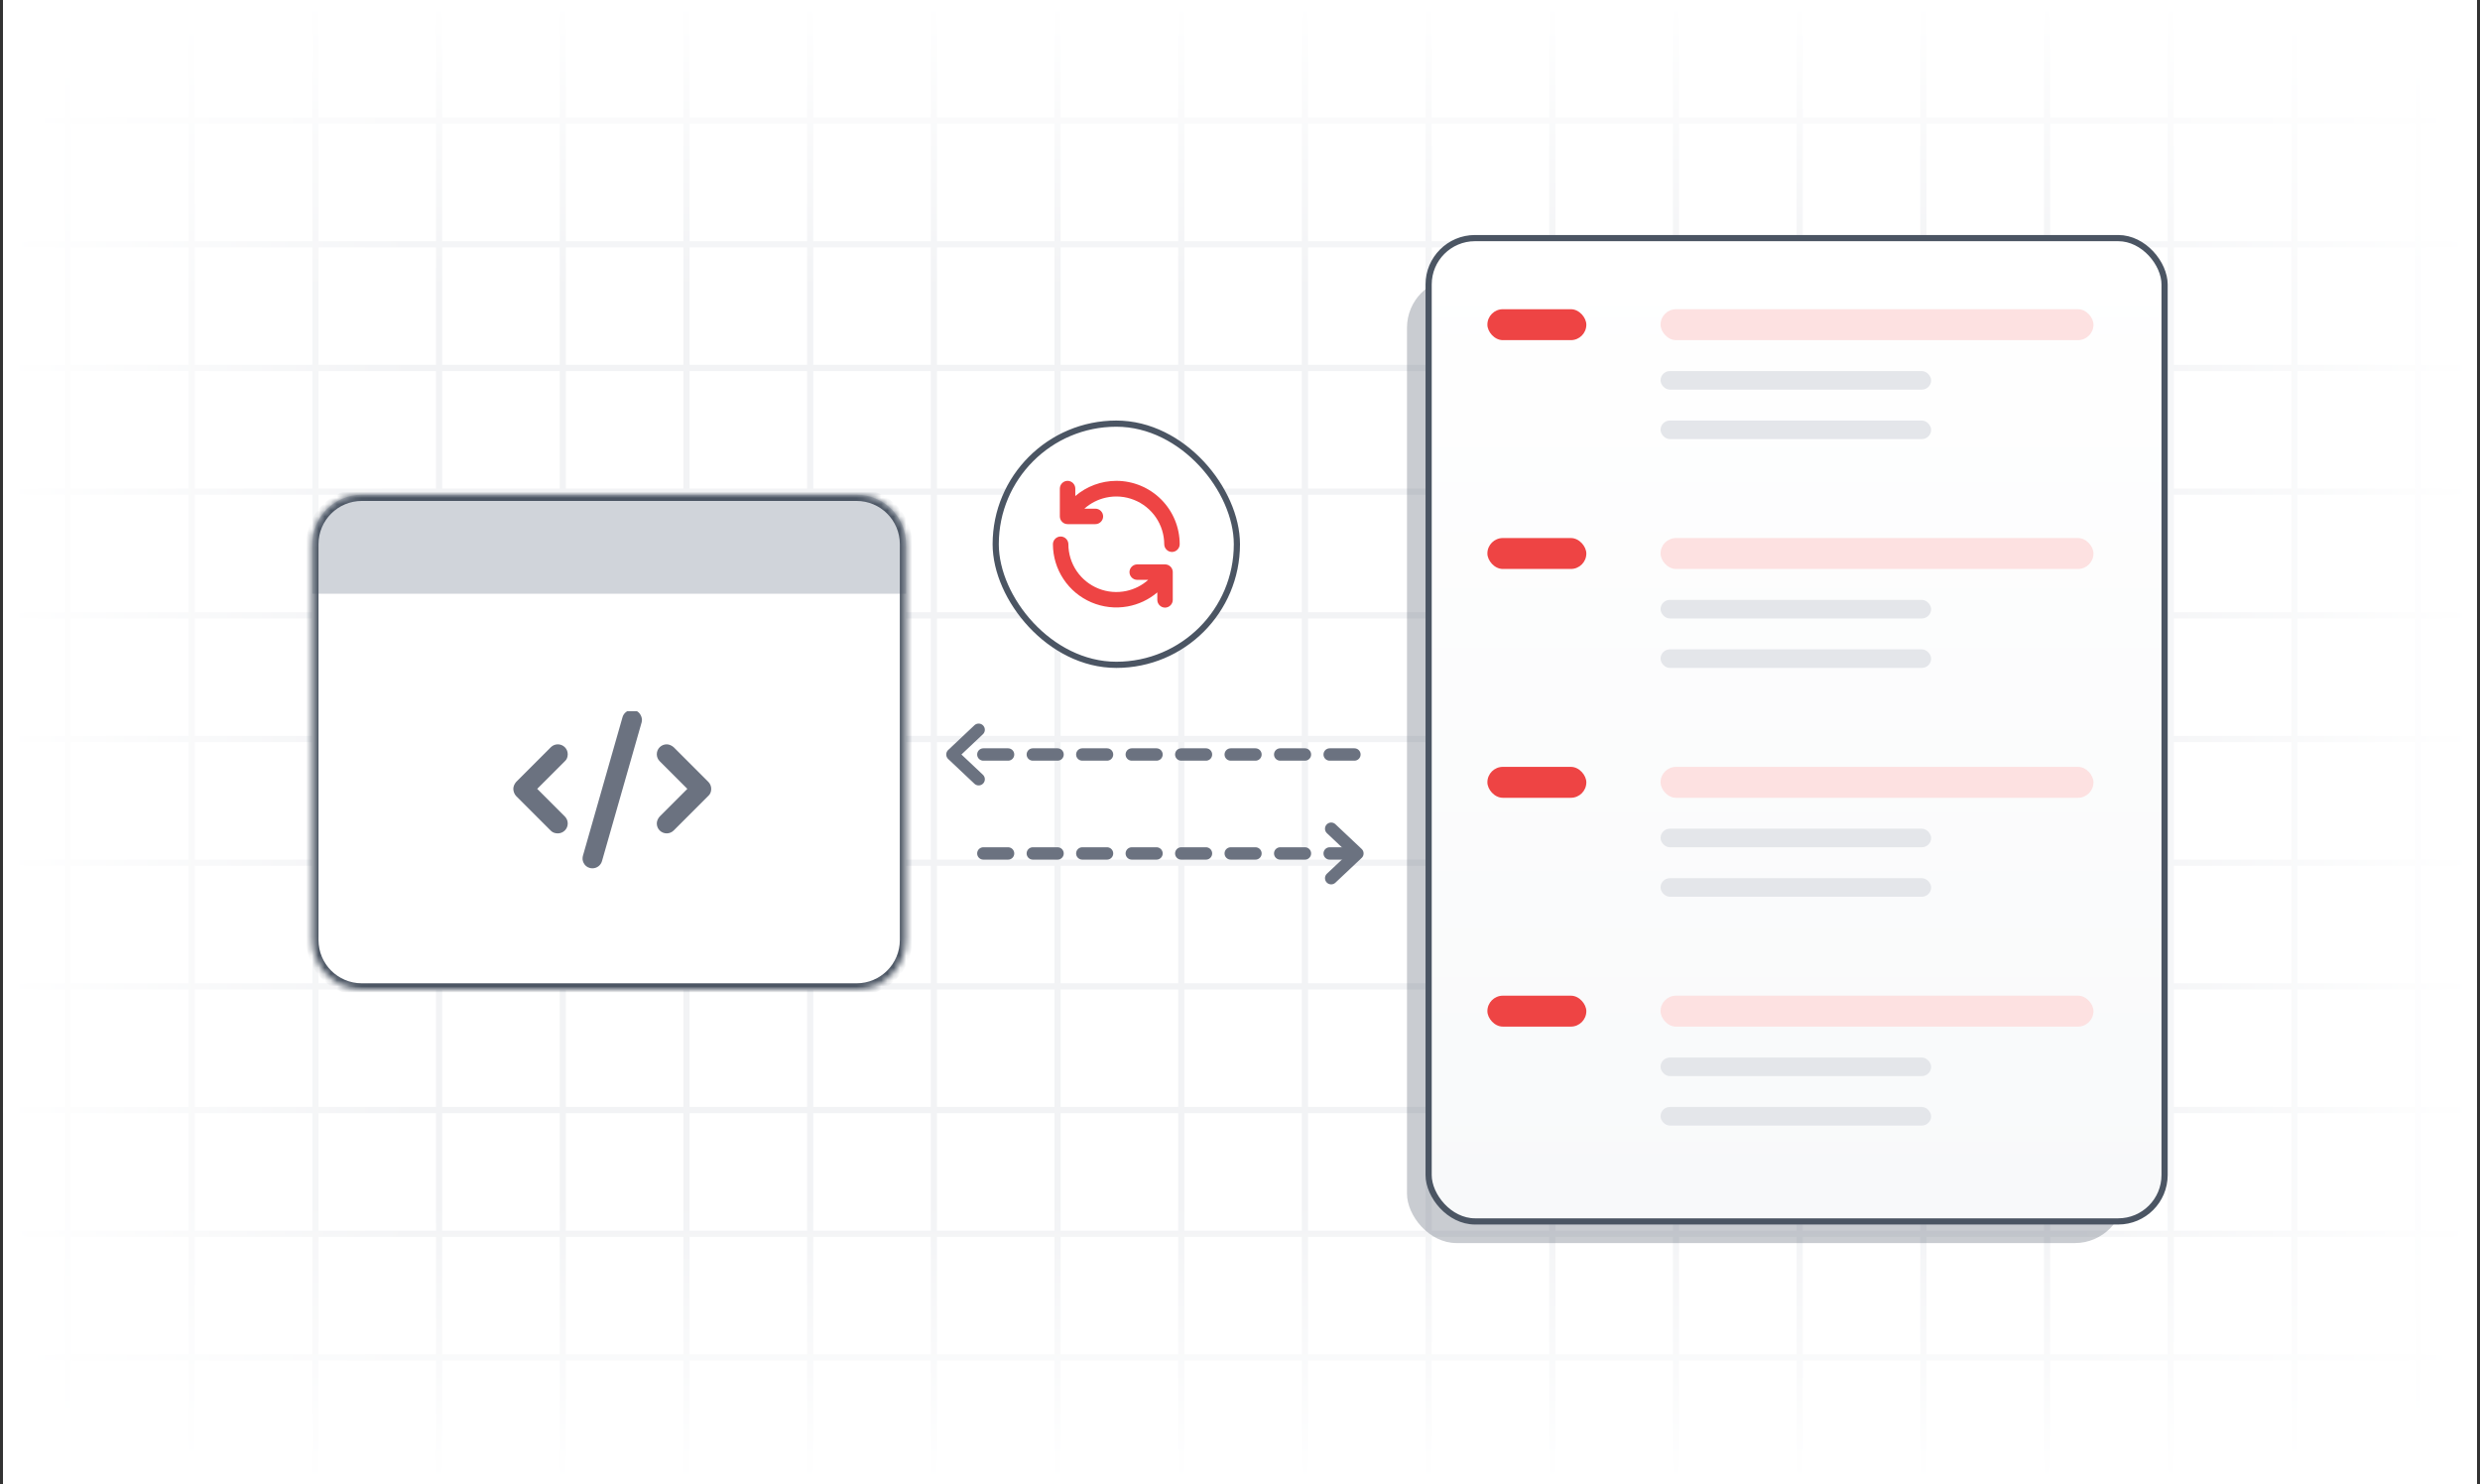 <svg width="401" height="240" viewBox="0 0 401 240" fill="none" xmlns="http://www.w3.org/2000/svg">
<rect x="0" y="0" width="401" height="240" fill="#333333" stroke="none"/>
<g clip-path="url(#clip0_817_1377)">
<rect width="400" height="240" transform="translate(0.5)" fill="white"/>
<line x1="11" y1="-19" x2="11" y2="258" stroke="#F2F3F5"/>
<line x1="31" y1="-19" x2="31" y2="258" stroke="#F2F3F5"/>
<line x1="51" y1="-19" x2="51" y2="258" stroke="#F2F3F5"/>
<line x1="71" y1="-19" x2="71" y2="258" stroke="#F2F3F5"/>
<line x1="91" y1="-19" x2="91" y2="258" stroke="#F2F3F5"/>
<line x1="111" y1="-19" x2="111" y2="258" stroke="#F2F3F5"/>
<line x1="131" y1="-19" x2="131" y2="258" stroke="#F2F3F5"/>
<line x1="151" y1="-19" x2="151" y2="258" stroke="#F2F3F5"/>
<line x1="171" y1="-19" x2="171" y2="258" stroke="#F2F3F5"/>
<line x1="191" y1="-19" x2="191" y2="258" stroke="#F2F3F5"/>
<line x1="211" y1="-19" x2="211" y2="258" stroke="#F2F3F5"/>
<line x1="231" y1="-19" x2="231" y2="258" stroke="#F2F3F5"/>
<line x1="251" y1="-19" x2="251" y2="258" stroke="#F2F3F5"/>
<line x1="271" y1="-19" x2="271" y2="258" stroke="#F2F3F5"/>
<line x1="291" y1="-19" x2="291" y2="258" stroke="#F2F3F5"/>
<line x1="311" y1="-19" x2="311" y2="258" stroke="#F2F3F5"/>
<line x1="331" y1="-19" x2="331" y2="258" stroke="#F2F3F5"/>
<line x1="351" y1="-19" x2="351" y2="258" stroke="#F2F3F5"/>
<line x1="371" y1="-19" x2="371" y2="258" stroke="#F2F3F5"/>
<line x1="391" y1="-19" x2="391" y2="258" stroke="#F2F3F5"/>
<line x1="-28.5" y1="19.5" x2="429.5" y2="19.5" stroke="#F2F3F5"/>
<line x1="-28.5" y1="39.5" x2="429.5" y2="39.5" stroke="#F2F3F5"/>
<line x1="-28.5" y1="59.5" x2="429.5" y2="59.5" stroke="#F2F3F5"/>
<line x1="-28.5" y1="79.5" x2="429.5" y2="79.5" stroke="#F2F3F5"/>
<line x1="-28.5" y1="99.5" x2="429.5" y2="99.5" stroke="#F2F3F5"/>
<line x1="-28.5" y1="119.5" x2="429.5" y2="119.5" stroke="#F2F3F5"/>
<line x1="-28.5" y1="139.5" x2="429.5" y2="139.5" stroke="#F2F3F5"/>
<line x1="-28.5" y1="159.5" x2="429.5" y2="159.5" stroke="#F2F3F5"/>
<line x1="-28.5" y1="179.5" x2="429.5" y2="179.5" stroke="#F2F3F5"/>
<line x1="-28.5" y1="199.5" x2="429.5" y2="199.5" stroke="#F2F3F5"/>
<line x1="-28.5" y1="219.5" x2="429.5" y2="219.5" stroke="#F2F3F5"/>
<line x1="-28.5" y1="239.5" x2="429.5" y2="239.5" stroke="#F2F3F5"/>
<rect width="400" height="240" transform="translate(0.5)" fill="url(#paint0_linear_817_1377)"/>
<rect width="400" height="240" transform="translate(0.5)" fill="url(#paint1_linear_817_1377)"/>
<rect x="161" y="68.5" width="39" height="39" rx="19.5" fill="white"/>
<path d="M180.5 77.75C181.846 77.75 183.179 78.015 184.423 78.53C185.666 79.045 186.796 79.8 187.748 80.752C188.7 81.704 189.455 82.834 189.97 84.078C190.485 85.321 190.75 86.654 190.75 88C190.75 88.681 190.181 89.25 189.5 89.25C188.819 89.25 188.25 88.681 188.25 88.001C188.244 86.456 187.776 84.948 186.908 83.671C186.039 82.394 184.808 81.406 183.373 80.833C181.938 80.26 180.365 80.13 178.855 80.457C177.545 80.742 176.334 81.361 175.338 82.25H177.12C177.801 82.25 178.37 82.819 178.37 83.5C178.37 84.181 177.801 84.75 177.12 84.75H172.62C172.288 84.75 171.971 84.618 171.736 84.384C171.502 84.15 171.37 83.832 171.37 83.5V79C171.37 78.319 171.939 77.75 172.62 77.75C173.301 77.75 173.87 78.319 173.87 79V80.207C175.714 78.632 178.063 77.757 180.5 77.75Z" fill="#EE4444"/>
<path d="M172.75 88C172.754 89.545 173.22 91.054 174.088 92.333C174.957 93.611 176.187 94.601 177.623 95.175C179.058 95.749 180.632 95.881 182.142 95.553C183.454 95.269 184.666 94.649 185.662 93.76H183.88C183.199 93.76 182.63 93.191 182.63 92.51C182.63 91.829 183.199 91.26 183.88 91.26H188.417C188.74 91.27 189.047 91.404 189.273 91.635C189.499 91.865 189.627 92.175 189.63 92.498L189.63 92.5L189.63 97C189.63 97.681 189.061 98.25 188.38 98.25C187.699 98.25 187.13 97.681 187.13 97V95.79C185.753 96.958 184.089 97.744 182.305 98.063C180.335 98.415 178.304 98.183 176.464 97.395C174.624 96.607 173.055 95.297 171.951 93.628C170.847 91.959 170.255 90.002 170.25 88.001C170.25 87.32 170.819 86.75 171.5 86.75C172.181 86.75 172.75 87.319 172.75 88Z" fill="#EE4444"/>
<rect x="161" y="68.5" width="39" height="39" rx="19.5" stroke="#4B5563"/>
<g opacity="0.3">
<rect x="227.5" y="45" width="116" height="156" rx="8" fill="#4B5563"/>
</g>
<rect x="231" y="38.5" width="119" height="159" rx="7.5" fill="url(#paint2_linear_817_1377)"/>
<rect x="268.5" y="50" width="70" height="5" rx="2.5" fill="#FDE1E1"/>
<rect x="268.5" y="60" width="43.75" height="3" rx="1.5" fill="#E4E6EA"/>
<rect x="268.5" y="68" width="43.75" height="3" rx="1.5" fill="#E4E6EA"/>
<rect x="240.5" y="50" width="16" height="5" rx="2.5" fill="#EE4444"/>
<rect x="268.5" y="87" width="70" height="5" rx="2.5" fill="#FDE1E1"/>
<rect x="268.5" y="97" width="43.75" height="3" rx="1.5" fill="#E4E6EA"/>
<rect x="268.5" y="105" width="43.75" height="3" rx="1.5" fill="#E4E6EA"/>
<rect x="240.5" y="87" width="16" height="5" rx="2.5" fill="#EE4444"/>
<rect x="268.5" y="124" width="70" height="5" rx="2.5" fill="#FDE1E1"/>
<rect x="268.5" y="134" width="43.75" height="3" rx="1.5" fill="#E4E6EA"/>
<rect x="268.5" y="142" width="43.75" height="3" rx="1.5" fill="#E4E6EA"/>
<rect x="240.5" y="124" width="16" height="5" rx="2.5" fill="#EE4444"/>
<rect x="268.5" y="161" width="70" height="5" rx="2.5" fill="#FDE1E1"/>
<rect x="268.5" y="171" width="43.75" height="3" rx="1.5" fill="#E4E6EA"/>
<rect x="268.5" y="179" width="43.75" height="3" rx="1.5" fill="#E4E6EA"/>
<rect x="240.5" y="161" width="16" height="5" rx="2.5" fill="#EE4444"/>
<rect x="231" y="38.5" width="119" height="159" rx="7.5" stroke="#4B5563"/>
<g clip-path="url(#clip1_817_1377)">
<mask id="path-53-inside-1_817_1377" fill="white">
<path d="M50.5 88C50.5 83.582 54.082 80 58.5 80H138.5C142.918 80 146.5 83.582 146.5 88V152C146.5 156.418 142.918 160 138.5 160H58.5C54.082 160 50.5 156.418 50.5 152V88Z"/>
</mask>
<path d="M50.5 88C50.5 83.582 54.082 80 58.5 80H138.5C142.918 80 146.5 83.582 146.5 88V152C146.5 156.418 142.918 160 138.5 160H58.5C54.082 160 50.5 156.418 50.5 152V88Z" fill="white"/>
<g clip-path="url(#clip2_817_1377)">
<path d="M103.8 116.397C103.8 115.887 103.405 114.8 102.205 114.8C101.506 114.8 100.861 115.254 100.66 115.959L94.26 138.359C94.219 138.506 94.198 138.654 94.198 138.799C94.155 139.315 94.6 140.4 95.8 140.4C96.496 140.4 97.136 139.942 97.338 139.239L103.738 116.839C103.78 116.69 103.8 116.542 103.8 116.397ZM91.8 121.955C91.8 121.041 91.052 120.355 90.2 120.355C89.791 120.355 89.381 120.511 89.069 120.824L83.469 126.424C83.156 126.78 83 127.19 83 127.555C83 127.92 83.156 128.42 83.469 128.73L89.069 134.33C89.38 134.645 89.79 134.755 90.2 134.755C91.052 134.755 91.8 134.068 91.8 133.155C91.8 132.746 91.644 132.336 91.331 132.023L86.862 127.555L91.332 123.086C91.645 122.815 91.8 122.41 91.8 121.955ZM115 127.555C115 127.146 114.844 126.736 114.531 126.423L108.931 120.823C108.62 120.555 108.21 120.355 107.8 120.355C106.948 120.355 106.2 121.041 106.2 121.955C106.2 122.364 106.356 122.774 106.669 123.086L111.138 127.555L106.669 132.024C106.355 132.38 106.2 132.79 106.2 133.155C106.2 134.069 106.948 134.755 107.8 134.755C108.209 134.755 108.619 134.599 108.931 134.286L114.531 128.686C114.845 128.42 115 128.01 115 127.555Z" fill="#6B7280"/>
</g>
<rect x="50.5" y="80" width="96" height="16" fill="#D0D4DA"/>
</g>
<path d="M49.5 88C49.5 83.029 53.529 79 58.5 79H138.5C143.471 79 147.5 83.029 147.5 88H145.5C145.5 84.134 142.366 81 138.5 81H58.5C54.634 81 51.5 84.134 51.5 88H49.5ZM147.5 152C147.5 156.971 143.471 161 138.5 161H58.5C53.529 161 49.5 156.971 49.5 152H51.5C51.5 155.866 54.634 159 58.5 159H138.5C142.366 159 145.5 155.866 145.5 152H147.5ZM58.5 161C53.529 161 49.5 156.971 49.5 152V88C49.5 83.029 53.529 79 58.5 79V81C54.634 81 51.5 84.134 51.5 88V152C51.5 155.866 54.634 159 58.5 159V161ZM138.5 79C143.471 79 147.5 83.029 147.5 88V152C147.5 156.971 143.471 161 138.5 161V159C142.366 159 145.5 155.866 145.5 152V88C145.5 84.134 142.366 81 138.5 81V79Z" fill="#4B5563" mask="url(#path-53-inside-1_817_1377)"/>
<path d="M158.243 126L154 122L158.243 118" stroke="#6B7280" stroke-width="2" stroke-linecap="round" stroke-linejoin="round"/>
<path d="M219 122H156.38" stroke="#6B7280" stroke-width="2" stroke-linecap="round" stroke-linejoin="round" stroke-dasharray="4 4"/>
<path d="M215.242 142L219.485 138L215.242 134" stroke="#6B7280" stroke-width="2" stroke-linecap="round" stroke-linejoin="round"/>
<path d="M219 138H156.38" stroke="#6B7280" stroke-width="2" stroke-linecap="round" stroke-linejoin="round" stroke-dasharray="4 4"/>
</g>
<defs>
<linearGradient id="paint0_linear_817_1377" x1="200" y1="0" x2="200" y2="240" gradientUnits="userSpaceOnUse">
<stop stop-color="white"/>
<stop offset="0.197" stop-color="white" stop-opacity="0"/>
<stop offset="0.808" stop-color="white" stop-opacity="0"/>
<stop offset="1" stop-color="white"/>
</linearGradient>
<linearGradient id="paint1_linear_817_1377" x1="2.98023e-06" y1="120" x2="400" y2="120" gradientUnits="userSpaceOnUse">
<stop stop-color="white"/>
<stop offset="0.167" stop-color="white" stop-opacity="0"/>
<stop offset="0.835" stop-color="white" stop-opacity="0"/>
<stop offset="1" stop-color="white"/>
</linearGradient>
<linearGradient id="paint2_linear_817_1377" x1="290.5" y1="38" x2="290.5" y2="198" gradientUnits="userSpaceOnUse">
<stop stop-color="white"/>
<stop offset="1" stop-color="#F8F9FA"/>
</linearGradient>
<clipPath id="clip0_817_1377">
<rect width="400" height="240" fill="white" transform="translate(0.5)"/>
</clipPath>
<clipPath id="clip1_817_1377">
<path d="M50.5 88C50.5 83.582 54.082 80 58.5 80H138.5C142.918 80 146.5 83.582 146.5 88V152C146.5 156.418 142.918 160 138.5 160H58.5C54.082 160 50.5 156.418 50.5 152V88Z" fill="white"/>
</clipPath>
<clipPath id="clip2_817_1377">
<rect width="32" height="25.6" fill="white" transform="translate(83 115)"/>
</clipPath>
</defs>
</svg>
